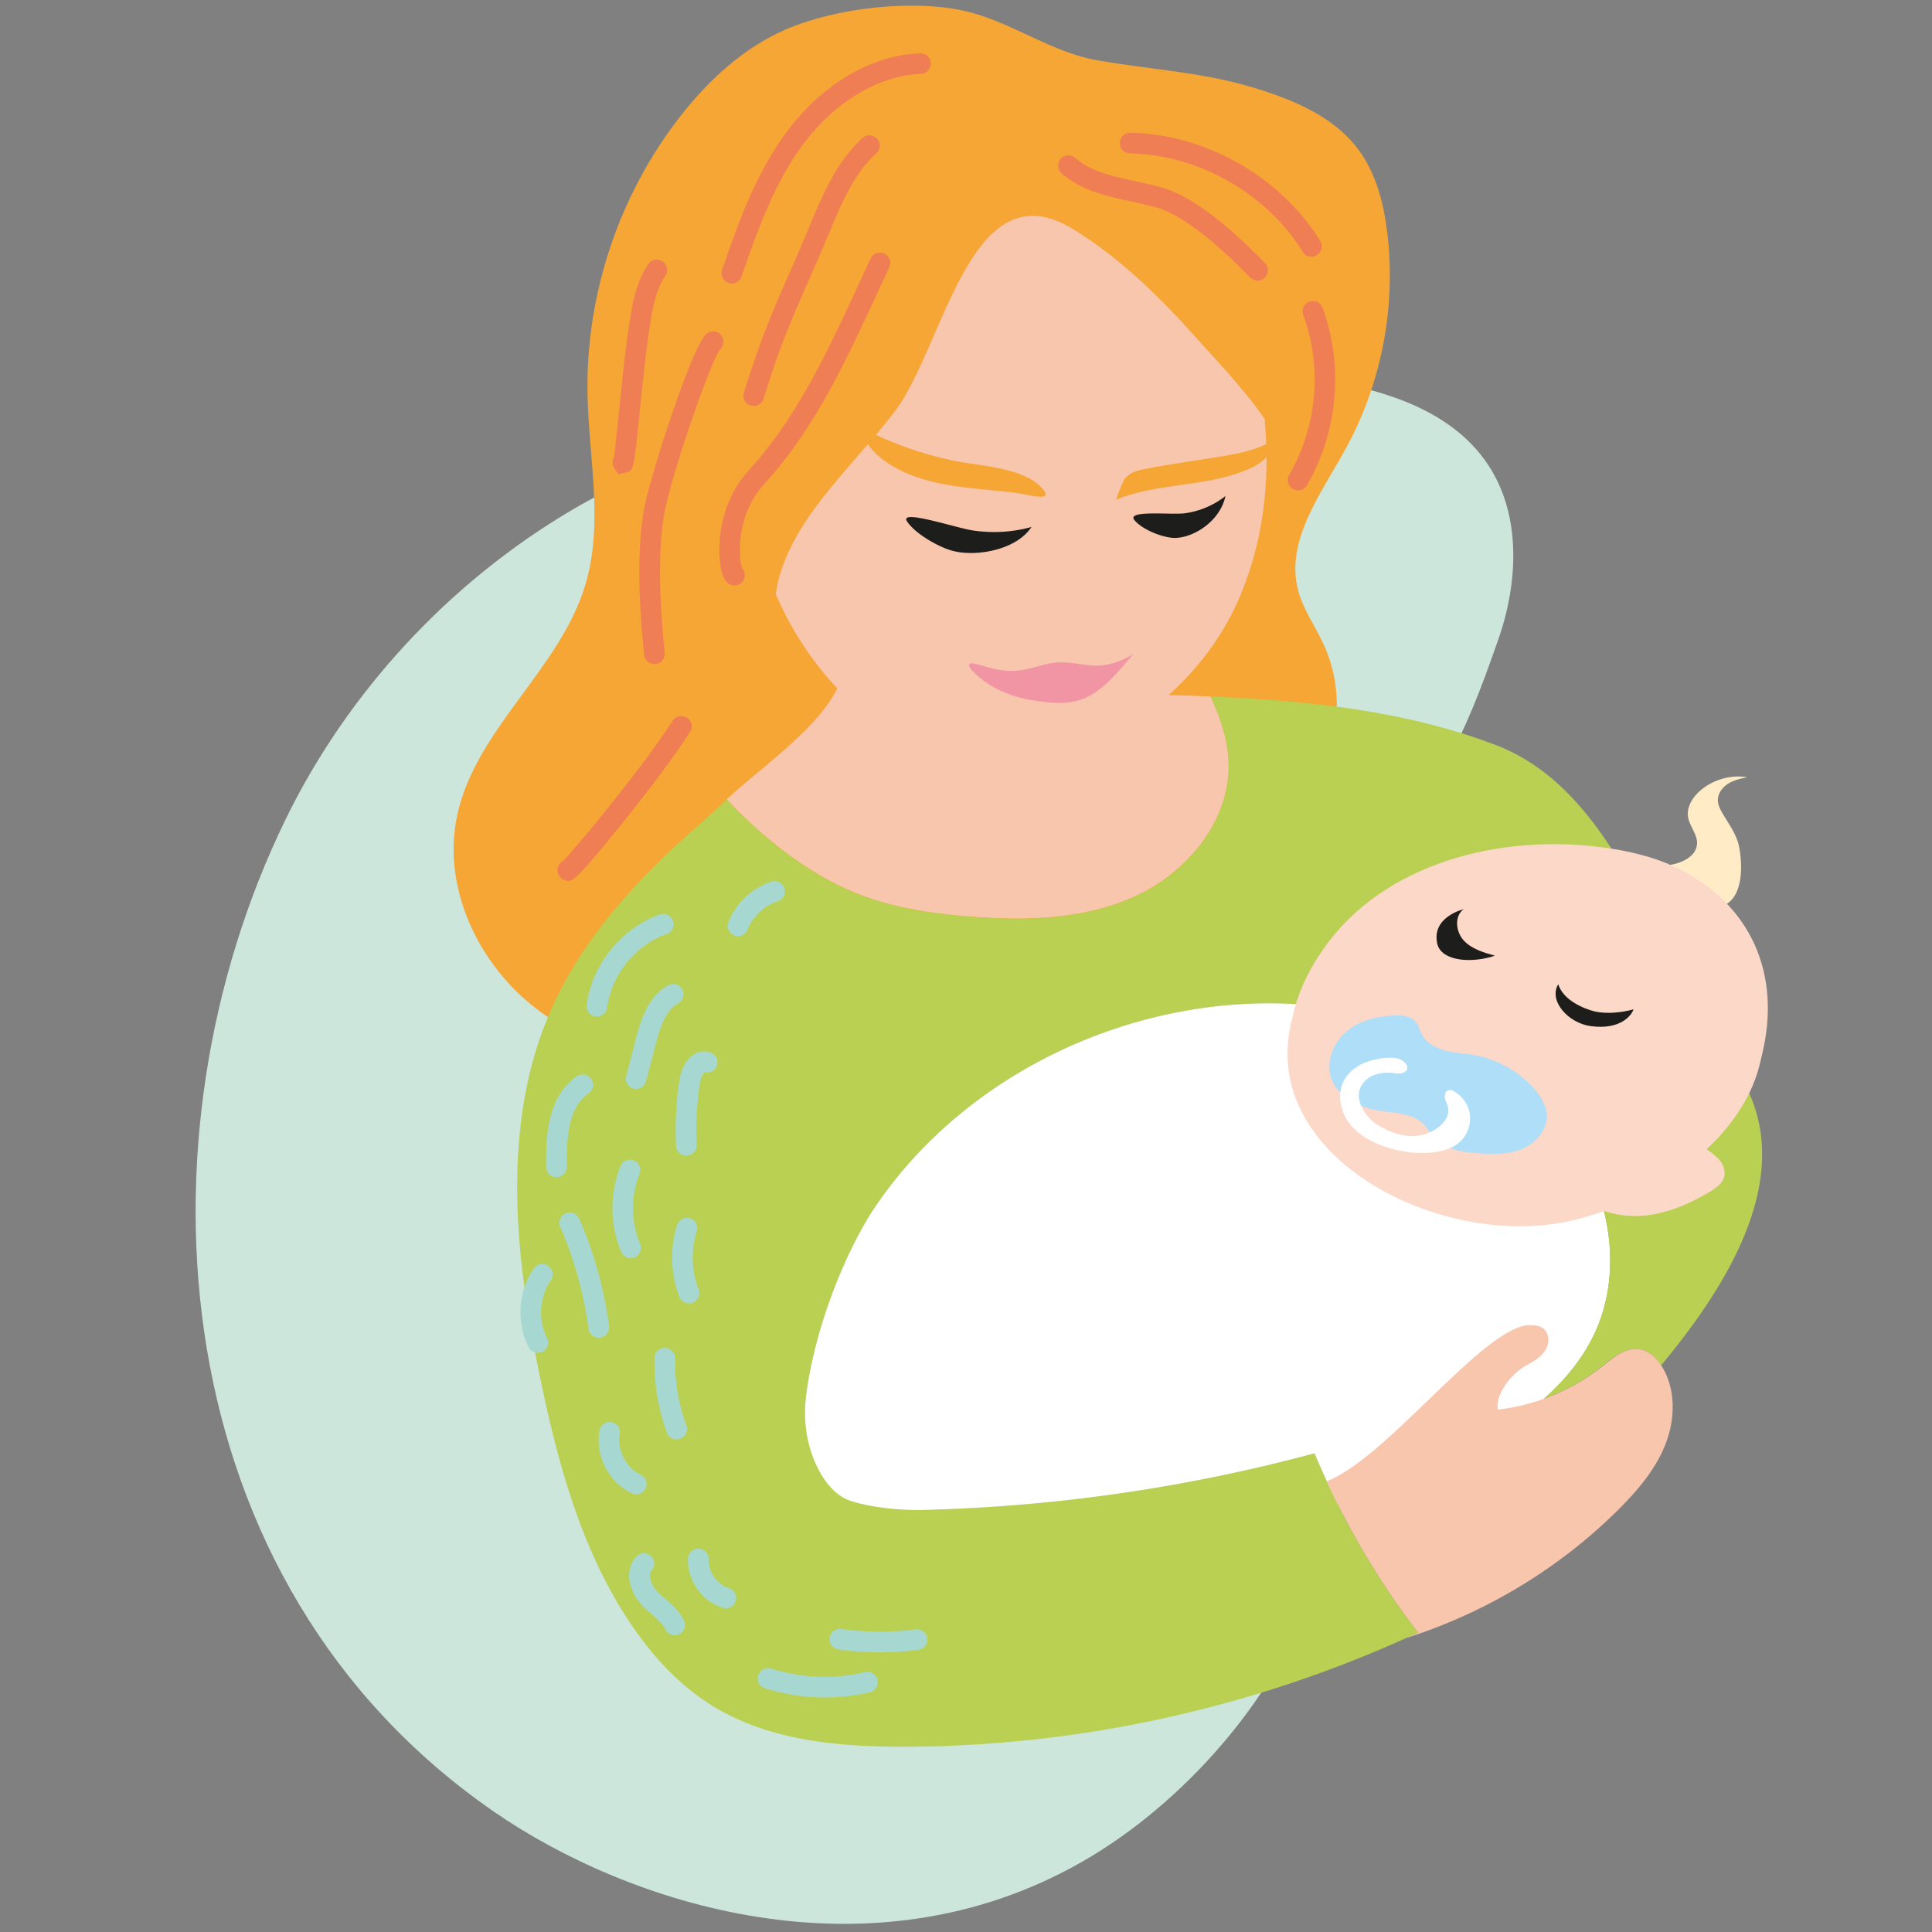<svg id="Ebene_1" xmlns="http://www.w3.org/2000/svg" viewBox="0 0 200 200"><rect x="0" y="0" width="200" height="200" fill="#808080" stroke="none"/><style>.st0{fill:#cde6dc}.st1{fill:#f6a635}.st2{fill:#f8c5ad}.st3{fill:none}.st4{fill:#fff}.st5{fill:#bad053}.st6{fill:#ffecc7}.st7{fill:#fbd8c8}.st8{fill:#aedef8}.st9{fill:#a7d7d1}.st10{fill:#ef7e55}.st11{fill:#1d1d1b}.st12{fill:#f195a4}</style><path class="st0" d="M29.53 84.89c6.43-13.22 16.94-24.57 29.6-32.05 8.7-5.14 18.53-8.06 28.39-10.26 20.34-4.54 26.06-6.18 46.74-3.62 7.45.92 15.64 2.9 19.79 9.16 3.45 5.21 3.12 12.16 1.06 18.06-2.07 5.9-3.11 8.57-6 14.11-3.94 7.54 6.22 18.17 3.59 26.25-3.63 11.14-7.26 22.29-10.12 33.65-2.34 9.25-4.65 18.52-8.01 27.45-3.03 8.05-11.64 18.84-22.52 25.07-22.09 12.65-47.08 4.37-60.85-5.12-34.58-23.82-37.64-69.88-21.67-102.7z"/><path class="st1" d="M81.36 3.04c-4.35 1.88-7.96 5.2-10.88 8.93-6.38 8.13-9.86 18.51-9.66 28.84.13 6.59 1.67 13.35-.21 19.67-2.61 8.8-11.34 14.93-13.28 23.9-1.6 7.41 2.11 15.35 8.11 19.98 6 4.64 13.91 6.29 21.48 5.9 7.57-.39 14.92-2.66 22.06-5.21 5.35-1.91 9.87-4.92 15.09-6.89 5.99-2.26 11.93-4.72 16.73-9.1 6.08-5.55 9.67-14.73 6.28-22.23-.88-1.95-2.19-3.72-2.72-5.8-1.28-5.07 2.36-9.89 4.89-14.47 3.77-6.82 5.31-14.85 4.35-22.58-.38-3.02-1.17-6.07-2.99-8.51-2.56-3.43-6.76-5.16-10.86-6.4-5.43-1.64-10.82-1.87-16.27-2.85-4.73-.85-8.79-3.95-13.51-5.06-5.5-1.28-13.48-.33-18.61 1.88z"/><path class="st2" d="M123.9 35.05c-3.71-4.2-8.07-8.46-12.9-11.38C100.36 17.24 97.73 36 92.55 42.7c-4.62 6-11.19 11.55-12.25 18.8 3.42 7.9 9.81 14.79 18.11 16.9 11.78 2.99 24.53-4.84 29.6-15.88 2.74-5.98 3.53-12.59 2.9-19.16-2.2-3.21-5.54-6.64-7.01-8.31z"/><path class="st2" d="M88.29 92.32c3.75 1.58 7.83 2.21 11.89 2.54 5.89.49 12.03.36 17.39-2.11 5.36-2.48 9.76-7.79 9.62-13.69-.06-2.43-.84-4.73-1.87-6.96-1.15-.05-2.3-.09-3.45-.12-1.95-.06-3.97-.12-5.71-.99-1.28-.64-2.3-1.68-3.28-2.72a90.785 90.785 0 0 1-7.15-8.64c-7.62 4.5-9.73 7.43-18.4 9.23-.25 5.03-8.33 10.3-12.09 13.89 3.66 3.94 8.31 7.57 13.05 9.57z"/><path class="st3" d="M83.23 147.25c-.93 1.34-3.07 3.32-2.93 4.27.21 1.42 1.93 2.2 3.84 2.76-.75-2.06-1.01-4.47-.91-7.03z"/><path class="st4" d="M162.62 117.84c-4.16-5.94-10.76-9.82-17.69-11.97-19.62-6.08-42.77 2.03-54.3 19.03-3.28 4.83-7.1 14.32-7.41 22.36-.1 2.56.16 4.97.91 7.04 1.52.45 3.16.77 4.24 1.17 2.43.91 5.09.91 7.68.83 13.51-.37 26.98-2.34 40.04-5.85.91 2.19 1.92 4.34 3.01 6.44 5.41-2.17 10.62-4.87 15.48-8.09 1.11-.74 2.21-1.51 3.27-2.34 2.87-2.22 5.44-4.81 7.04-8.03 3.24-6.49 1.9-14.66-2.27-20.59z"/><path class="st3" d="M164.89 138.43c3.24-6.49 1.9-14.66-2.27-20.59-4.16-5.94-10.76-9.82-17.69-11.97-19.62-6.08-42.77 2.03-54.3 19.03-2.86 4.22-6.15 12-7.13 19.27-.34 2.49-.08 5.04.95 7.33.78 1.73 2.01 3.44 3.92 3.97 2.5.69 5.09.91 7.68.83 13.51-.37 26.98-2.34 40.04-5.85.4.97.83 1.94 1.28 2.89 2.41-3.81 5.15-7.19 9.58-10.14 3.88-2.58 8.52-4.3 13.16-3.88.36.03.74.08 1.05.28.72.46.76 1.56.32 2.29-.45.73-1.23 1.17-1.98 1.59-1.47.81-2.95 1.62-4.42 2.43 1.63-.18 3.23-.57 4.78-1.13 2.03-1.82 3.81-3.9 5.03-6.35z"/><path class="st5" d="M179.44 110.32c-7.94-11.15-11.85-28.35-24.64-33.21-9.36-3.56-19.45-4.59-29.48-5 1.03 2.22 1.81 4.53 1.87 6.96.13 5.9-4.26 11.22-9.62 13.69-5.36 2.48-11.5 2.6-17.39 2.11-4.06-.34-8.14-.96-11.89-2.54-4.75-2-9.4-5.63-13.05-9.58-1.4 1.33-2.86 2.61-4.26 3.86C65.24 91.76 60 97.7 56.93 104.79c-5.08 11.77-3.62 25.27-1.02 37.82 1.8 8.69 4.16 17.43 8.98 24.88 2.32 3.58 5.23 6.86 8.87 9.1 5.86 3.61 13.04 4.25 19.92 4.23 17.83-.04 35.64-3.91 51.89-11.25.41-.19.83-.37 1.24-.56a81.23 81.23 0 0 1-7.72-12.12c-.61-1.17-1.18-2.35-1.74-3.55-.44-.96-.87-1.92-1.28-2.89a172.505 172.505 0 0 1-40.04 5.85c-2.59.07-5.18-.15-7.68-.83-1.91-.53-3.14-2.24-3.92-3.97-1.03-2.29-1.29-4.84-.95-7.33.99-7.26 4.27-15.04 7.13-19.27 11.53-17 34.68-25.11 54.3-19.03 6.92 2.15 13.52 6.03 17.69 11.97 4.16 5.94 5.51 14.11 2.27 20.59-1.22 2.45-3 4.53-5.05 6.36 2.17-.78 4.22-1.9 6.02-3.34 1.13-.9 2.37-1.98 3.8-1.78.97.13 1.76.86 2.3 1.69 8.06-9.67 14.46-21.27 7.5-31.04z"/><path class="st2" d="M172.1 141.56c-.04-.07-.09-.13-.13-.2-.54-.83-1.33-1.55-2.3-1.69-1.43-.2-2.67.88-3.8 1.78a21.156 21.156 0 0 1-6.02 3.34c-1.54.56-3.15.94-4.78 1.13-.32-1.64 1.47-3.77 2.94-4.58.75-.41 1.53-.86 1.98-1.59.45-.73.41-1.83-.32-2.29-.31-.2-.68-.25-1.05-.28-4.64-.42-14.75 13.59-21.27 16.16.55 1.2 1.13 2.38 1.74 3.55a80.72 80.72 0 0 0 7.72 12.12c-.41.19-.83.37-1.24.56 8.23-2.62 15.84-7.2 21.97-13.3 1.96-1.96 3.81-4.11 4.84-6.69 1.03-2.57 1.13-5.64-.28-8.02z"/><path class="st6" d="M172.78 89.55c1.31-.18 2.84-.89 2.9-2.22.04-.97-.77-1.78-.93-2.73-.18-1.07.49-2.12 1.32-2.81 1.31-1.1 3.11-1.6 4.8-1.34-.68.15-1.38.3-1.97.67s-1.07.99-1.07 1.69c0 .47.21.91.44 1.31.64 1.12 1.47 2.17 1.74 3.44.4 1.94.43 4.94-1.24 6-1.55.99-4.7.27-6.45-.32-1.16-.39-2.9-1.45-3.33-2.69-.56-1.63 2.7-.85 3.79-1z"/><path class="st7" d="M137.1 98.09c6.17-8.7 18.05-11.76 28.63-10.39 2.73.35 5.45.96 7.92 2.17 7.62 3.74 10.77 10.99 8.77 19.23-2 8.25-11.65 14.56-19.95 16.29-15.36 3.2-37.69-9.95-25.37-27.3z"/><path class="st7" d="M136.85 99.16c6.17-8.7 18.05-11.76 28.63-10.39 2.73.35 5.45.96 7.92 2.17 7.62 3.74 10.77 10.99 8.77 19.23-2 8.25-11.65 14.56-19.95 16.29-15.36 3.21-37.69-9.95-25.37-27.3z"/><path class="st8" d="M137.74 111.39c-.46-1.72.39-3.61 1.79-4.72 1.4-1.11 3.23-1.52 5.01-1.55.7-.01 1.48.07 1.96.59.35.38.45.91.69 1.37.46.88 1.42 1.41 2.38 1.67s1.97.29 2.96.46c2.36.4 4.58 1.62 6.19 3.39.73.81 1.37 1.79 1.4 2.88.04 1.53-1.15 2.87-2.56 3.46-1.41.59-2.99.56-4.51.45-1.67-.12-3.48-.4-4.6-1.64-.44-.48-.74-1.08-1.23-1.52-1.4-1.26-3.84-.95-5.57-1.5-1.72-.52-3.42-1.5-3.91-3.34z"/><path class="st4" d="M141.66 109.87c-1.1.35-2.12 1.1-2.61 2.14-.67 1.43-.25 3.2.75 4.42 1 1.22 2.48 1.96 3.99 2.41 1.51.45 3.1.64 4.66.44.94-.12 1.9-.4 2.62-1.02.79-.68 1.21-1.76 1.1-2.8-.11-1.04-.76-2-1.67-2.5-.15-.08-.33-.16-.5-.13-.33.06-.48.47-.43.81.05.33.24.63.32.96.26 1.11-.76 2.12-1.81 2.59-1.92.87-3.79.29-5.59-.81-.73-.44-2.88-2.69-1.21-4.46.77-.82 2.06-.99 3.17-.81 1.06.17 1.81-.57.71-1.33-.82-.56-2.64-.19-3.5.09z"/><path class="st7" d="M177.85 119.93c.48.47.8 1.17.65 1.83-.17.75-.87 1.24-1.53 1.63-2.05 1.22-4.29 2.19-6.65 2.44-2.37.24-4.89-.32-6.69-1.87-.4-.35-.78-.76-.92-1.27-.19-.66.04-1.38.46-1.92.42-.54 1-.92 1.6-1.26 3.98-2.24 9.48-3.14 13.08.42z"/><path class="st9" d="M65.85 112.72c-.09 0-.18-.01-.27-.03-.57-.15-.91-.73-.76-1.3l.99-3.8c.55-2.11 1.31-4.46 3.36-5.59.52-.29 1.17-.1 1.45.42.29.52.1 1.17-.42 1.45-1.31.73-1.87 2.5-2.33 4.26l-.99 3.8c-.13.47-.56.79-1.03.79zm5.2 6.9c-.57 0-1.04-.44-1.07-1.02-.11-2.29.01-4.6.37-6.87.14-.9.61-2.05 1.49-2.59.5-.31 1.09-.38 1.65-.2a1.068 1.068 0 1 1-.57 2.06c-.14.13-.37.54-.45 1.07-.34 2.12-.46 4.28-.35 6.43.03.59-.42 1.09-1.01 1.12h-.06zm-5.76 10.63c-.42 0-.82-.25-.99-.66-1.18-2.81-1.2-6.04-.07-8.87.22-.55.84-.81 1.39-.59.55.22.81.84.59 1.39-.93 2.31-.91 4.96.05 7.25.23.54-.03 1.17-.57 1.4-.12.05-.26.08-.4.08zm-3.31 8.23c-.53 0-.99-.39-1.06-.93A39.79 39.79 0 0 0 58 127.01c-.23-.54.02-1.17.56-1.41.54-.23 1.17.01 1.41.56 1.53 3.54 2.57 7.28 3.08 11.11.08.58-.33 1.12-.92 1.2-.05.01-.1.01-.15.01zm9.35-3.55c-.43 0-.83-.26-1-.68-.92-2.37-1-5.02-.23-7.44.18-.56.78-.87 1.34-.7.56.18.87.78.69 1.34a9.14 9.14 0 0 0 .19 6.02c.21.55-.06 1.17-.61 1.38-.12.06-.25.08-.38.08zm-1.29 14.08c-.44 0-.84-.27-1-.7-.91-2.48-1.34-5.08-1.29-7.73.01-.58.49-1.05 1.07-1.05h.02c.59.01 1.06.5 1.05 1.09-.05 2.34.36 4.75 1.16 6.95.2.55-.08 1.17-.64 1.37-.12.05-.24.07-.37.07zm-4.17 5.68c-.15 0-.31-.03-.46-.1-2.38-1.12-3.82-3.92-3.35-6.51.11-.58.66-.97 1.24-.86.58.11.97.66.86 1.24-.3 1.64.65 3.48 2.16 4.2.53.25.76.89.51 1.42-.17.38-.56.61-.96.61zm-8.26-32.83c-.58 0-1.06-.47-1.07-1.05-.07-3.53.26-7.4 3.17-9.39.49-.33 1.15-.21 1.49.28.33.49.21 1.15-.28 1.49-2.06 1.42-2.29 4.48-2.24 7.59.01.59-.46 1.08-1.05 1.09 0-.01-.01-.01-.02-.01zm-1.94 18.18c-.39 0-.76-.21-.95-.58-1.3-2.53-1.08-5.81.54-8.15.34-.49 1-.61 1.49-.27.49.34.61 1 .27 1.49-1.18 1.71-1.34 4.11-.39 5.97.27.52.06 1.17-.46 1.44-.17.06-.34.1-.5.1zm6.12-34.81c-.05 0-.1 0-.14-.01-.58-.08-1-.62-.92-1.2.56-4.17 3.6-7.93 7.56-9.35.56-.2 1.17.09 1.37.65.2.56-.09 1.17-.65 1.37-3.23 1.15-5.71 4.21-6.16 7.62-.08.53-.54.92-1.06.92zm14.61-8.32a.91.91 0 0 1-.39-.08 1.07 1.07 0 0 1-.6-1.39 7.233 7.233 0 0 1 4.47-4.18 1.066 1.066 0 0 1 .65 2.03c-1.4.45-2.6 1.57-3.14 2.93-.16.43-.56.69-.99.69zm-6.54 72.37c-.39 0-.77-.21-.96-.59-.29-.58-.85-1.07-1.43-1.58-.36-.31-.72-.64-1.07-1.01-1.25-1.35-1.86-3.55-.52-4.97.41-.43 1.08-.45 1.51-.04s.45 1.08.04 1.51c-.39.42-.04 1.42.53 2.05.28.3.59.58.91.85.68.6 1.45 1.28 1.93 2.23.27.53.05 1.17-.47 1.44-.15.08-.31.11-.47.11zm5.28-2.79c-.11 0-.21-.02-.32-.05-2.14-.66-3.69-2.85-3.6-5.09.02-.59.54-1.07 1.11-1.03.59.02 1.05.52 1.03 1.11-.05 1.28.87 2.59 2.1 2.97.56.18.88.77.7 1.34-.14.46-.56.75-1.02.75zm10.24 9.23c-2.09 0-4.18-.32-6.19-.95-.56-.18-.88-.78-.7-1.34.18-.56.78-.88 1.34-.7 3.15.99 6.51 1.12 9.73.37.57-.13 1.15.23 1.28.8.13.58-.22 1.15-.8 1.28-1.53.37-3.1.54-4.66.54zm5.73-4.67c-1.44 0-2.89-.1-4.32-.3a1.07 1.07 0 0 1 .3-2.12c2.56.36 5.15.38 7.71.04.58-.07 1.12.34 1.2.92.08.59-.34 1.12-.92 1.2-1.33.17-2.65.26-3.97.26z"/><path class="st10" d="M75.76 29.35c-.11 0-.23-.02-.35-.06-.56-.19-.86-.8-.66-1.36 1.85-5.39 3.63-10.18 6.73-14.33 3.69-4.93 8.71-7.88 13.77-8.09.59-.02 1.09.43 1.11 1.02.02.59-.43 1.09-1.02 1.11-4.36.18-8.9 2.89-12.15 7.23-2.91 3.9-4.63 8.53-6.42 13.74-.15.46-.57.74-1.01.74z"/><path class="st10" d="M78.03 42.03a1.068 1.068 0 0 1-1.02-1.39c1.76-5.64 2.96-8.38 4.62-12.17.7-1.59 1.48-3.37 2.42-5.64 1.34-3.22 2.75-6.29 5.24-8.55.44-.4 1.11-.36 1.51.08.4.44.36 1.11-.08 1.51-2.17 1.96-3.46 4.81-4.7 7.79-.95 2.29-1.74 4.08-2.44 5.68-1.64 3.72-2.82 6.41-4.54 11.94-.13.46-.56.75-1.01.75zm-1.99 18.58c-.14 0-.28-.03-.41-.08-.6-.25-.82-.91-.96-1.53-.44-2.01-.41-6.76 2.87-10.34 4.94-5.4 8.14-12.3 11.23-18.98.45-.98.9-1.95 1.36-2.92.25-.53.89-.76 1.42-.51.53.25.76.89.51 1.42-.45.96-.9 1.94-1.35 2.91-3.16 6.83-6.43 13.89-11.6 19.53-3.02 3.3-2.63 7.81-2.29 8.72.27.3.36.74.2 1.13-.17.4-.56.65-.98.65zm.82-1.72h.01-.01zm-9.12 9.85c-.54 0-1.01-.41-1.06-.96-.26-2.61-1.07-10.54.18-15.94.89-3.87 4.7-15.68 6.2-17.22.41-.42 1.09-.43 1.51-.02.42.41.43 1.09.02 1.51-.91 1.02-4.55 11.47-5.65 16.22-.77 3.35-.82 8.48-.13 15.24.06.59-.37 1.11-.96 1.17h-.11zm-3.71-19.63l-.43-.63c-.23-.34-.24-.76-.06-1.09.11-.6.31-2.6.51-4.53.31-3.06.7-6.87 1.12-9.51.29-1.84.65-4.13 1.94-6.01.33-.49 1-.61 1.49-.27.49.33.61 1 .27 1.49-.94 1.37-1.26 3.06-1.59 5.13-.41 2.58-.79 6.36-1.1 9.39-.58 5.64-.58 5.64-1.42 5.85l-.73.18zm66.19-20.05c-.48 0-.87-.4-1.03-.56-5.04-5.16-8.01-6.58-9.34-6.98-.88-.26-1.79-.46-2.76-.67-2.53-.55-5.14-1.11-7.19-2.9-.44-.39-.49-1.06-.1-1.51.39-.45 1.06-.49 1.51-.1 1.64 1.43 3.87 1.91 6.24 2.42.96.21 1.95.42 2.91.71 2.67.79 6.22 3.39 10.26 7.53l.14.14c.07.06.14.13.2.21.32.46.24 1.09-.19 1.44-.23.2-.45.27-.65.27zm5.55-2.48c-.36 0-.71-.18-.91-.51-3.75-6.05-10.77-10.05-17.89-10.19-.59-.01-1.06-.5-1.05-1.09.01-.59.51-1.04 1.09-1.05 7.82.16 15.54 4.55 19.66 11.2.31.5.16 1.16-.34 1.47-.17.12-.37.17-.56.17zm-1.39 24.19a1.075 1.075 0 0 1-.93-1.61c2.9-4.97 3.44-11.17 1.46-16.57a1.064 1.064 0 1 1 2-.73c2.2 5.99 1.59 12.87-1.62 18.38-.18.34-.54.53-.91.53zM58.83 91.2c-.15 0-.28-.06-.45-.12-.48-.19-.75-.72-.65-1.22.07-.33.28-.59.55-.73 1.17-1.15 8.09-9.45 11.35-14.52.32-.5.98-.64 1.48-.32s.64.98.32 1.48c-2.11 3.29-5.42 7.49-7.21 9.69-3.91 4.82-4.78 5.74-5.39 5.74z"/><path class="st11" d="M106.78 54.55c-1.59 2.43-5.86 3.14-8.28 2.44-1.39-.4-3.75-1.73-4.6-3.01-.89-1.34 5.07.68 6.85.94 2 .29 4.08.18 6.03-.37zm20.08-3.2c-.59 2.73-3.51 4.43-5.41 4.33-1.09-.06-3.1-.78-4-1.82-.95-1.09 3.81-.55 5.15-.72a8.67 8.67 0 0 0 4.26-1.79z"/><path class="st12" d="M105.33 69.43c1.39-.13 2.77-.77 4.16-.86 1.37-.09 2.7.35 4.07.34 1.28-.02 2.57-.44 3.77-1.23-1.55 1.88-3.17 3.82-5.1 4.62-1.3.54-2.65.52-3.96.38-2.4-.24-4.84-.87-6.88-2.55-1.16-.96-1.75-1.83.06-1.29 1.26.38 2.55.72 3.88.59z"/><path class="st1" d="M126.24 47.28c1.91-.32 3.87-.65 5.51-1.69.17 1.3-1.09 2.33-2.29 2.88-4.35 1.99-9.5 1.44-13.92 3.26-.03.01.69-1.99.96-2.26.69-.67 1.21-.75 2.14-.94 2.52-.5 5.08-.83 7.6-1.25zm-27.68.38c-3.24-.69-6.38-1.82-9.32-3.34.14 1.41 1.18 2.57 2.33 3.39 2.44 1.75 5.49 2.41 8.47 2.77 1.72.21 3.46.32 5.18.55 1.16.15 4.3 1.11 2.47-.68-2.03-2.01-6.5-2.13-9.13-2.69z"/><path class="st11" d="M151.51 94.12c-.98.72-.81 2.34.01 3.23s2.06 1.26 3.23 1.58c-.85.29-1.75.44-2.65.45-1.33.02-3.04-.38-3.32-1.71-.6-2.76 2.73-3.55 2.73-3.55zm13.56 10.58c1.23.29 2.81.12 4.03-.21-.17.54-1.28 2.17-4.45 1.73-2.33-.32-4.37-2.64-3.34-4.33.52 1.68 2.7 2.55 3.76 2.81z"/></svg>